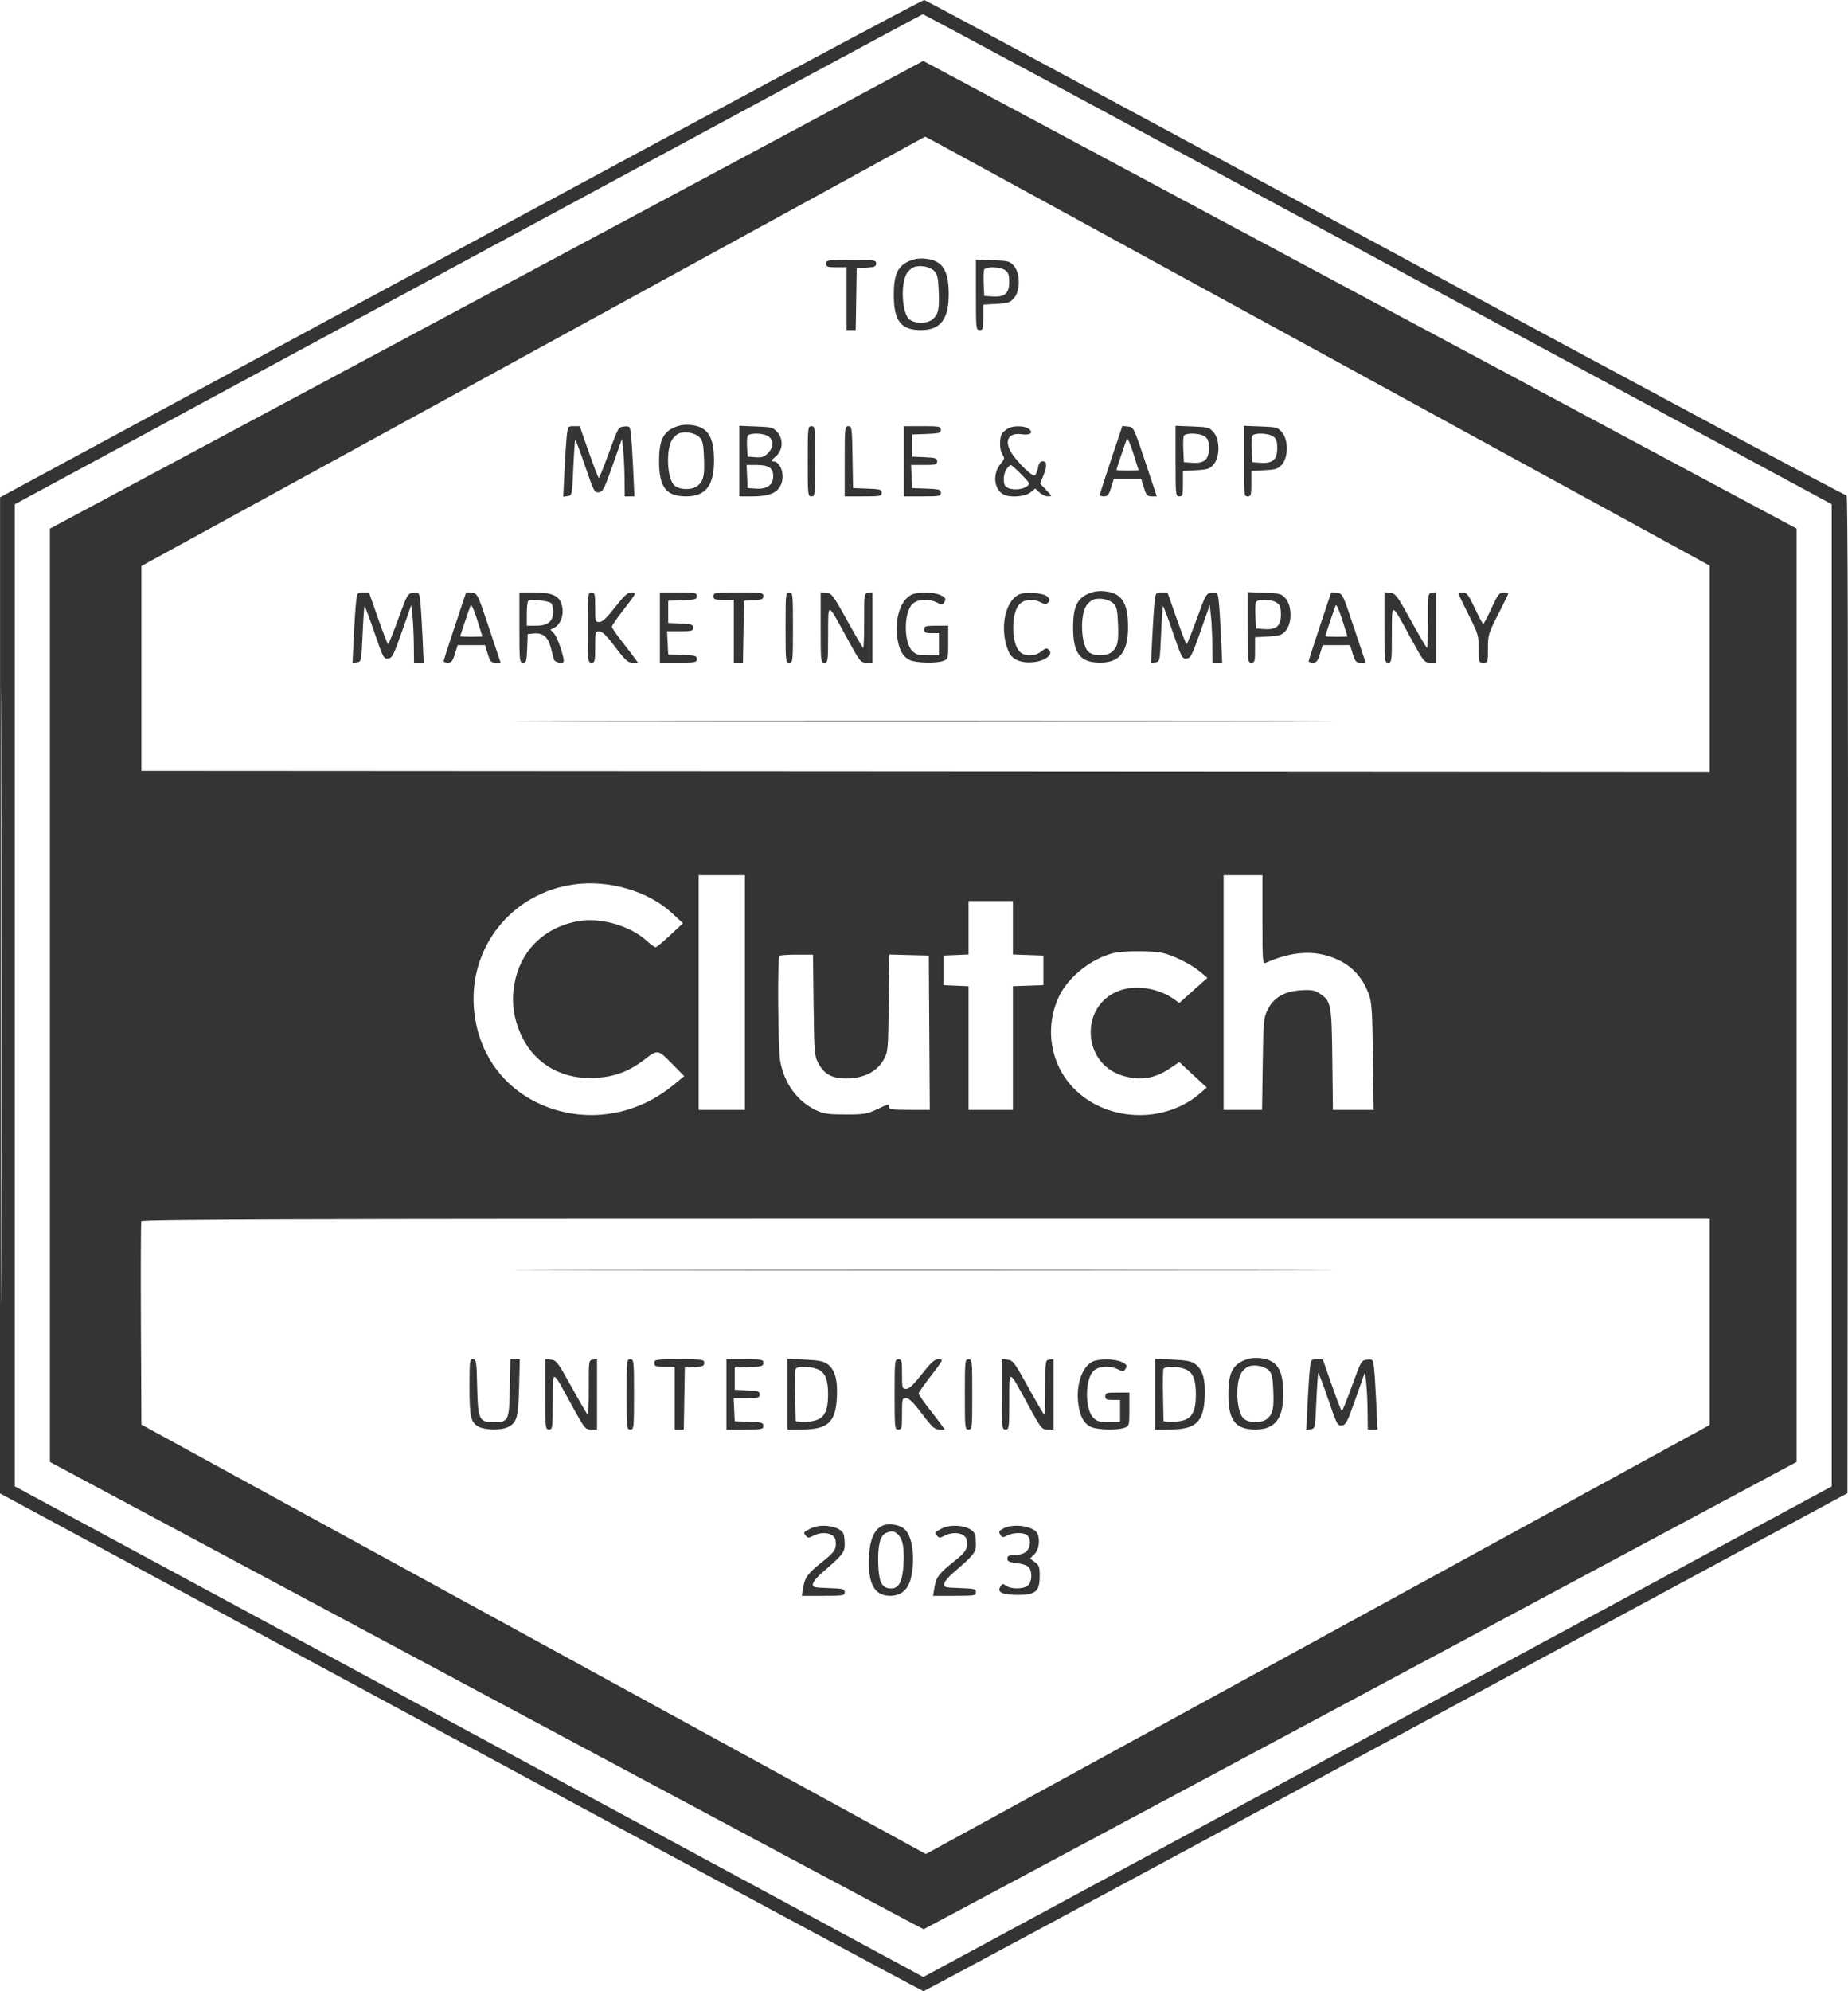 <?xml version="1.0" encoding="UTF-8"?>
<svg xmlns="http://www.w3.org/2000/svg" width="273" height="294" viewBox="0 0 273 294" fill="none">
  <path fill-rule="evenodd" clip-rule="evenodd" d="M68.064 36.666L0.01 73.428L0.005 146.961L0 220.493L68.095 257.25C105.547 277.466 136.296 294.004 136.427 294C136.557 293.996 167.321 277.449 204.791 257.228L272.918 220.463L272.987 146.725C273.031 99.452 272.961 73.045 272.793 73.149C272.648 73.238 242.029 56.838 204.75 36.704C167.472 16.57 136.779 0.054 136.545 0C136.31 -0.053 105.493 16.446 68.064 36.666ZM69.151 38.285L2.184 74.455V146.954V219.453L68.059 255.004C104.29 274.557 134.486 290.859 135.162 291.23L136.391 291.906L203.494 255.682L270.597 219.459V146.954V74.449L203.571 38.267C166.706 18.367 136.448 2.092 136.331 2.1C136.214 2.108 105.983 18.392 69.151 38.285ZM71.882 43.526L7.372 78.057V146.955V215.852L71.841 250.36C107.298 269.339 136.369 284.857 136.443 284.846C136.517 284.834 165.565 269.305 200.993 250.338L265.409 215.852V146.949V78.046L203.508 44.908C169.463 26.682 140.434 11.145 138.999 10.382L136.391 8.994L71.882 43.526ZM78.776 51.873L20.889 83.571V98.689V113.806L136.732 113.875L252.576 113.943V98.733V83.522L196.122 52.635C165.072 35.647 138.992 21.393 138.166 20.961L136.664 20.174L78.776 51.873ZM134.186 38.599C132.583 39.349 132.039 40.605 132.039 43.554C132.039 47.379 133.088 48.739 136.036 48.737C138.931 48.735 140.162 47.148 140.155 43.427C140.148 39.811 139.183 38.395 136.58 38.183C135.709 38.112 134.943 38.245 134.186 38.599ZM122.056 38.916C122.056 39.396 122.238 39.462 123.557 39.462H125.059V44.1V48.738H125.735H126.411L126.486 44.168L126.561 39.598L127.994 39.516C129.205 39.446 129.428 39.35 129.428 38.902C129.428 38.401 129.213 38.37 125.742 38.37C122.238 38.37 122.056 38.397 122.056 38.916ZM144.173 43.527C144.173 48.556 144.192 48.738 144.719 48.738C145.212 48.738 145.265 48.556 145.265 46.859V44.98L147.21 44.87C148.926 44.773 149.23 44.672 149.804 44.006C150.742 42.915 150.737 40.368 149.794 39.272C149.177 38.555 148.979 38.501 146.654 38.412L144.173 38.316V43.527ZM134.973 39.452C134.644 39.591 134.197 39.988 133.981 40.334C133.001 41.895 133.232 46.257 134.341 47.154C135.191 47.842 137.069 47.809 137.838 47.093C138.64 46.347 138.785 45.611 138.672 42.885C138.593 40.99 138.473 40.465 138.013 40.006C137.365 39.359 135.846 39.082 134.973 39.452ZM145.379 39.831C145.301 40.035 145.274 40.986 145.32 41.946L145.402 43.691L146.585 43.775C148.4 43.906 149.088 43.323 149.088 41.654C149.088 40.576 148.968 40.227 148.481 39.886C147.721 39.355 145.577 39.317 145.379 39.831ZM99.508 63.154C97.906 63.903 97.361 65.159 97.361 68.108C97.361 71.933 98.41 73.293 101.358 73.291C104.253 73.289 105.484 71.702 105.477 67.981C105.47 64.365 104.505 62.949 101.902 62.737C101.031 62.666 100.265 62.8 99.508 63.154ZM83.73 64.357C83.642 65.145 83.488 67.488 83.387 69.565L83.206 73.34L83.858 73.248C84.503 73.157 84.513 73.108 84.693 69.108C84.793 66.882 84.922 65.014 84.979 64.958C85.036 64.901 85.691 66.634 86.435 68.809C87.711 72.542 87.825 72.76 88.457 72.687C89.059 72.618 89.27 72.206 90.505 68.697L91.883 64.785L92.058 66.378C92.154 67.255 92.247 69.169 92.263 70.632L92.293 73.292H93.006H93.719L93.543 69.404C93.446 67.266 93.297 64.926 93.211 64.205C93.06 62.926 93.035 62.896 92.196 62.977C91.355 63.059 91.308 63.14 89.972 66.811C89.221 68.873 88.541 70.561 88.461 70.562C88.381 70.563 87.713 68.845 86.978 66.744L85.64 62.925H84.765C83.913 62.925 83.887 62.961 83.73 64.357ZM109.222 68.081V73.292H111.142C113.639 73.292 114.853 72.786 115.38 71.526C115.993 70.061 115.298 68.111 114.163 68.107C113.862 68.106 113.965 67.916 114.495 67.491C115.626 66.588 115.798 64.935 114.873 63.861C114.22 63.103 114.055 63.056 111.703 62.966L109.222 62.87V68.081ZM119.325 68.108C119.325 73.11 119.344 73.292 119.871 73.292C120.398 73.292 120.417 73.11 120.417 68.108C120.417 63.107 120.398 62.925 119.871 62.925C119.344 62.925 119.325 63.107 119.325 68.108ZM124.786 68.108V73.292H127.517C130.046 73.292 130.247 73.252 130.247 72.758C130.247 72.28 130.023 72.215 128.131 72.144L126.015 72.064L125.94 67.494C125.869 63.151 125.838 62.925 125.326 62.925C124.807 62.925 124.786 63.128 124.786 68.108ZM133.524 68.108V73.292H136.254C138.783 73.292 138.985 73.252 138.985 72.758C138.985 72.28 138.76 72.215 136.869 72.144L134.753 72.064L134.671 70.359L134.59 68.654H136.514C138.242 68.654 138.439 68.599 138.439 68.121C138.439 67.652 138.215 67.578 136.596 67.507L134.753 67.426V65.789V64.152L136.869 64.073C138.76 64.001 138.985 63.936 138.985 63.459C138.985 62.964 138.783 62.925 136.254 62.925H133.524V68.108ZM148.951 63.24C148.651 63.404 148.252 63.73 148.064 63.965C147.605 64.54 147.63 66.514 148.105 67.162C148.444 67.625 148.413 67.773 147.843 68.45C146.599 69.927 146.807 72.238 148.254 73.011C149.198 73.516 151.397 73.351 152.207 72.714L152.943 72.136L153.559 72.714C153.898 73.032 154.467 73.292 154.825 73.292C155.46 73.292 155.454 73.27 154.566 72.355L153.657 71.417L154.103 70.303C154.702 68.807 154.68 68.108 154.033 68.108C153.661 68.108 153.468 68.371 153.34 69.054C153.242 69.574 153.034 70.078 152.877 70.175C152.567 70.366 151.159 69.118 149.882 67.522C148.203 65.423 148.685 63.812 150.901 64.115C152.218 64.296 152.747 63.879 151.945 63.292C151.342 62.852 149.713 62.824 148.951 63.24ZM164.134 67.889C163.217 70.635 162.468 72.975 162.468 73.088C162.468 73.2 162.753 73.292 163.102 73.292C163.621 73.292 163.811 73.055 164.14 71.996L164.543 70.7H166.563H168.584L168.987 71.996C169.34 73.13 169.484 73.292 170.14 73.292H170.89L169.183 68.177C167.487 63.096 167.469 63.06 166.637 62.977L165.8 62.894L164.134 67.889ZM173.663 68.081C173.663 73.11 173.682 73.292 174.209 73.292C174.702 73.292 174.755 73.11 174.755 71.413V69.534L176.7 69.424C178.416 69.327 178.72 69.226 179.294 68.56C180.232 67.469 180.227 64.922 179.284 63.827C178.667 63.109 178.469 63.055 176.144 62.966L173.663 62.87V68.081ZM183.766 68.081C183.766 73.11 183.785 73.292 184.312 73.292C184.805 73.292 184.858 73.11 184.858 71.413V69.534L186.803 69.424C188.519 69.327 188.823 69.226 189.397 68.56C190.335 67.469 190.33 64.922 189.387 63.827C188.77 63.109 188.572 63.055 186.247 62.966L183.766 62.87V68.081ZM100.295 64.006C99.966 64.145 99.519 64.542 99.303 64.888C98.323 66.45 98.554 70.811 99.663 71.708C100.513 72.396 102.391 72.363 103.16 71.647C103.962 70.901 104.107 70.166 103.994 67.439C103.915 65.544 103.795 65.02 103.335 64.56C102.687 63.913 101.168 63.636 100.295 64.006ZM110.426 64.392C110.346 64.598 110.32 65.366 110.366 66.097L110.451 67.426L111.608 67.51C112.546 67.578 112.895 67.464 113.451 66.908C114.304 66.056 114.338 65.006 113.53 64.441C112.765 63.905 110.626 63.871 110.426 64.392ZM174.869 64.386C174.791 64.589 174.764 65.54 174.809 66.5L174.892 68.245L176.074 68.329C177.89 68.46 178.578 67.877 178.578 66.208C178.578 65.13 178.458 64.782 177.971 64.441C177.211 63.909 175.067 63.871 174.869 64.386ZM184.972 64.386C184.894 64.589 184.867 65.54 184.912 66.5L184.995 68.245L186.178 68.329C187.993 68.46 188.681 67.877 188.681 66.208C188.681 65.13 188.561 64.782 188.074 64.441C187.314 63.909 185.17 63.871 184.972 64.386ZM166.459 64.834C166.231 65.403 164.925 69.275 164.925 69.384C164.925 69.433 165.662 69.472 166.563 69.472C167.465 69.472 168.199 69.442 168.196 69.404C168.193 69.367 167.838 68.231 167.407 66.881C166.951 65.454 166.554 64.597 166.459 64.834ZM110.369 70.359L110.451 72.064L111.701 72.145C113.318 72.251 114.228 71.584 114.228 70.295C114.228 69.097 113.559 68.654 111.751 68.654H110.288L110.369 70.359ZM148.694 69.26C148.183 69.989 148.136 71.479 148.61 71.868C149.27 72.409 150.93 72.377 151.698 71.808C152.207 71.432 152.173 71.36 150.873 70.035C150.128 69.275 149.428 68.654 149.318 68.654C149.209 68.654 148.928 68.927 148.694 69.26ZM0.135 146.955C0.135 187.544 0.166 204.149 0.205 183.854C0.243 163.559 0.243 130.35 0.205 110.055C0.166 89.76 0.135 106.365 0.135 146.955ZM160.672 87.708C159.07 88.457 158.526 89.713 158.526 92.662C158.526 96.487 159.574 97.847 162.522 97.845C165.417 97.843 166.648 96.256 166.641 92.535C166.635 88.92 165.669 87.503 163.066 87.292C162.195 87.221 161.429 87.354 160.672 87.708ZM52.602 88.911C52.514 89.699 52.359 92.042 52.259 94.119L52.077 97.894L52.73 97.802C53.375 97.711 53.384 97.662 53.565 93.662C53.665 91.436 53.793 89.569 53.85 89.512C53.907 89.455 54.563 91.188 55.306 93.364C56.583 97.096 56.697 97.314 57.329 97.241C57.931 97.172 58.142 96.76 59.377 93.251L60.755 89.339L60.93 90.933C61.026 91.809 61.118 93.723 61.135 95.186L61.164 97.846H61.877H62.591L62.415 93.958C62.317 91.82 62.168 89.481 62.083 88.759C61.932 87.48 61.907 87.45 61.068 87.532C60.227 87.614 60.18 87.695 58.843 91.365C58.092 93.427 57.413 95.115 57.333 95.116C57.252 95.117 56.585 93.399 55.849 91.298L54.512 87.479H53.637C52.785 87.479 52.759 87.515 52.602 88.911ZM67.199 92.443C66.283 95.19 65.533 97.529 65.533 97.642C65.533 97.754 65.819 97.846 66.168 97.846C66.686 97.846 66.876 97.609 67.205 96.55L67.608 95.254H69.629H71.65L72.053 96.55C72.405 97.684 72.549 97.846 73.206 97.846H73.956L72.248 92.731C70.552 87.65 70.535 87.615 69.703 87.532L68.865 87.448L67.199 92.443ZM76.728 92.662C76.728 97.627 76.751 97.846 77.263 97.846C77.741 97.846 77.806 97.622 77.877 95.732L77.957 93.617L78.864 93.53C80.182 93.404 80.958 94.039 81.358 95.575C81.547 96.299 81.758 97.106 81.827 97.369C81.951 97.839 83.282 98.078 83.282 97.631C83.282 96.797 82.335 94.062 81.877 93.576L81.319 92.982L81.914 92.664C82.868 92.153 83.355 90.673 83.001 89.358C82.617 87.935 81.593 87.479 78.785 87.479H76.728V92.662ZM86.831 92.662C86.831 97.664 86.851 97.846 87.377 97.846C87.881 97.846 87.924 97.664 87.924 95.527C87.924 93.301 87.948 93.209 88.538 93.22C88.983 93.228 89.633 93.867 90.896 95.539C92.388 97.513 92.755 97.846 93.44 97.846H94.241L93.699 97.096C93.401 96.683 92.533 95.548 91.772 94.572C91.01 93.597 90.385 92.681 90.384 92.537C90.382 92.394 91.096 91.35 91.969 90.218C94.107 87.447 94.092 87.479 93.265 87.479C92.717 87.479 92.201 87.947 90.86 89.661C89.627 91.239 88.983 91.844 88.539 91.844C87.952 91.844 87.924 91.743 87.924 89.661C87.924 87.661 87.878 87.479 87.377 87.479C86.851 87.479 86.831 87.661 86.831 92.662ZM97.481 92.662V97.846H100.211C102.74 97.846 102.942 97.807 102.942 97.312C102.942 96.835 102.717 96.769 100.825 96.698L98.709 96.618L98.628 94.913L98.547 93.208H100.471C102.198 93.208 102.396 93.153 102.396 92.675C102.396 92.207 102.172 92.132 100.552 92.061L98.709 91.98V90.344V88.707L100.825 88.627C102.717 88.556 102.942 88.49 102.942 88.013C102.942 87.518 102.74 87.479 100.211 87.479H97.481V92.662ZM105.399 88.025C105.399 88.504 105.581 88.57 106.901 88.57H108.403V93.208V97.846H109.079H109.755L109.83 93.276L109.905 88.707L111.338 88.624C112.549 88.555 112.772 88.459 112.772 88.01C112.772 87.51 112.557 87.479 109.085 87.479C105.581 87.479 105.399 87.506 105.399 88.025ZM116.048 92.662C116.048 97.664 116.067 97.846 116.594 97.846C117.121 97.846 117.141 97.664 117.141 92.662C117.141 87.661 117.121 87.479 116.594 87.479C116.067 87.479 116.048 87.661 116.048 92.662ZM121.236 92.645C121.236 97.664 121.255 97.846 121.782 97.846C122.304 97.846 122.329 97.661 122.337 93.686C122.347 88.815 122.16 88.78 125.122 94.207C127.04 97.722 127.137 97.845 127.994 97.846L128.882 97.846V92.643V87.441L128.268 87.528C127.662 87.614 127.653 87.671 127.661 91.639C127.665 93.853 127.604 95.661 127.524 95.659C127.445 95.656 126.38 93.845 125.157 91.635C123.094 87.905 122.873 87.609 122.085 87.53L121.236 87.444V92.645ZM134.624 87.828C133.03 88.634 132.139 91.399 132.563 94.226C132.822 95.95 133.364 96.931 134.334 97.432C135.244 97.903 138.293 97.992 139.377 97.58C140.057 97.322 140.077 97.244 140.077 94.852V92.39H138.302C136.71 92.39 136.527 92.446 136.527 92.935C136.527 93.39 136.71 93.481 137.62 93.481H138.712V95.118V96.755H137.061C135.688 96.755 135.301 96.646 134.762 96.107C133.504 94.85 133.505 90.474 134.764 89.216C135.532 88.449 137.205 88.342 138.442 88.981C139.182 89.363 139.257 89.354 139.525 88.854C139.77 88.397 139.692 88.253 139.003 87.897C138.029 87.394 135.56 87.355 134.624 87.828ZM150.461 87.812C148.391 88.906 147.659 92.962 148.96 96.123C149.465 97.349 150.732 97.936 152.548 97.785C154.33 97.638 155.659 96.656 154.986 95.983C154.643 95.641 154.497 95.665 153.851 96.172C152.786 97.01 151.201 96.96 150.498 96.068C149.357 94.618 149.425 90.391 150.609 89.208C151.346 88.472 152.654 88.368 153.784 88.957C154.422 89.29 154.566 89.288 154.853 88.942C155.118 88.624 155.095 88.453 154.739 88.097C154.154 87.513 151.378 87.328 150.461 87.812ZM170.562 88.911C170.473 89.699 170.319 92.042 170.219 94.119L170.037 97.894L170.689 97.802C171.334 97.711 171.344 97.662 171.524 93.662C171.625 91.436 171.753 89.569 171.81 89.512C171.867 89.455 172.522 91.188 173.266 93.364C174.542 97.096 174.656 97.314 175.289 97.241C175.89 97.172 176.102 96.76 177.337 93.251L178.714 89.339L178.889 90.933C178.986 91.809 179.078 93.723 179.094 95.186L179.124 97.846H179.837H180.551L180.374 93.958C180.277 91.82 180.128 89.481 180.043 88.759C179.892 87.48 179.867 87.45 179.028 87.532C178.187 87.614 178.139 87.695 176.803 91.365C176.052 93.427 175.372 95.115 175.292 95.116C175.212 95.117 174.545 93.399 173.809 91.298L172.471 87.479H171.597C170.744 87.479 170.718 87.515 170.562 88.911ZM184.312 92.635C184.312 97.664 184.331 97.846 184.858 97.846C185.351 97.846 185.404 97.664 185.404 95.967V94.088L187.349 93.978C189.065 93.881 189.369 93.78 189.943 93.114C190.881 92.023 190.876 89.476 189.933 88.381C189.316 87.663 189.118 87.609 186.793 87.52L184.312 87.424V92.635ZM194.989 92.443C194.073 95.19 193.323 97.529 193.323 97.642C193.323 97.754 193.608 97.846 193.957 97.846C194.476 97.846 194.666 97.609 194.995 96.55L195.398 95.254H197.419H199.44L199.842 96.55C200.195 97.684 200.339 97.846 200.995 97.846H201.745L200.038 92.731C198.342 87.65 198.325 87.615 197.493 87.532L196.655 87.448L194.989 92.443ZM204.518 92.645C204.518 97.664 204.537 97.846 205.064 97.846C205.586 97.846 205.611 97.661 205.619 93.686C205.629 88.815 205.442 88.78 208.404 94.207C210.322 97.722 210.419 97.845 211.276 97.846L212.164 97.846V92.643V87.441L211.549 87.528C210.943 87.614 210.935 87.671 210.943 91.639C210.947 93.853 210.885 95.661 210.806 95.659C210.727 95.656 209.661 93.845 208.439 91.635C206.376 87.905 206.154 87.609 205.367 87.53L204.518 87.444V92.645ZM215.44 87.62C215.44 87.697 216.116 89.107 216.942 90.753C218.364 93.585 218.444 93.854 218.444 95.795C218.444 97.801 218.459 97.846 219.127 97.846C219.795 97.846 219.809 97.804 219.809 95.754C219.809 93.756 219.876 93.531 221.311 90.729C222.137 89.115 222.813 87.724 222.813 87.637C222.813 87.55 222.498 87.479 222.112 87.479C221.5 87.479 221.278 87.769 220.34 89.798C219.75 91.073 219.197 92.117 219.111 92.117C219.025 92.117 218.465 91.073 217.867 89.798C216.936 87.814 216.683 87.479 216.11 87.479C215.741 87.479 215.44 87.542 215.44 87.62ZM161.46 88.56C161.13 88.699 160.684 89.096 160.467 89.442C159.488 91.004 159.718 95.365 160.827 96.262C161.677 96.95 163.555 96.917 164.324 96.201C165.126 95.455 165.272 94.72 165.158 91.993C165.079 90.099 164.959 89.574 164.499 89.114C163.851 88.468 162.332 88.19 161.46 88.56ZM78.025 88.726C77.913 88.84 77.821 89.711 77.821 90.662V92.39H79.156C80.896 92.39 81.684 91.78 81.723 90.402C81.739 89.844 81.609 89.245 81.434 89.07C81.062 88.698 78.325 88.421 78.025 88.726ZM185.518 88.94C185.44 89.143 185.413 90.095 185.459 91.054L185.541 92.799L186.724 92.884C188.539 93.014 189.227 92.431 189.227 90.762C189.227 89.684 189.107 89.336 188.62 88.995C187.86 88.463 185.716 88.425 185.518 88.94ZM69.524 89.389C69.296 89.957 67.991 93.829 67.991 93.938C67.991 93.987 68.728 94.027 69.629 94.027C70.53 94.027 71.265 93.996 71.262 93.958C71.259 93.921 70.904 92.785 70.472 91.435C70.017 90.008 69.62 89.151 69.524 89.389ZM197.314 89.389C197.086 89.957 195.78 93.829 195.78 93.938C195.78 93.987 196.518 94.027 197.419 94.027C198.32 94.027 199.055 93.996 199.052 93.958C199.049 93.921 198.693 92.785 198.262 91.435C197.807 90.008 197.409 89.151 197.314 89.389ZM87.605 106.508C114.536 106.547 158.526 106.546 185.358 106.508C212.191 106.47 190.155 106.438 136.391 106.438C82.626 106.438 60.672 106.47 87.605 106.508ZM103.215 146.545V163.87H106.628H110.041V146.545V129.221H106.628H103.215V146.545ZM180.762 146.545V163.87H183.602H186.441L186.539 157.117C186.631 150.693 186.667 150.302 187.275 149.065C188.15 147.287 189.723 146.374 192.183 146.217C193.674 146.122 194.165 146.202 194.88 146.652C196.643 147.764 196.727 148.185 196.82 156.435L196.905 163.87H199.914H202.924L202.821 156.026C202.733 149.272 202.65 147.993 202.219 146.818C201.134 143.856 199.147 142.011 196.072 141.113C193.338 140.314 190.418 140.651 186.974 142.165C186.526 142.362 186.496 141.96 186.496 135.798V129.221H183.629H180.762V146.545ZM84.775 130.581C75.671 131.857 69.307 139.725 70.008 148.839C70.484 155.024 73.912 160.159 79.322 162.79C85.842 165.961 93.596 164.999 99.35 160.305L101.083 158.891L99.487 157.268C97.145 154.888 97.224 154.902 95.179 156.468C93.004 158.134 90.92 158.935 88.223 159.141C83.329 159.516 79.155 157.256 77.15 153.144C75.947 150.677 75.559 148.334 75.924 145.748C76.655 140.581 80.236 136.919 85.457 136C88.707 135.428 93.062 136.676 95.5 138.876C96.1 139.418 96.705 139.861 96.844 139.861C96.983 139.861 97.951 139.064 98.995 138.089L100.894 136.316L99.305 134.838C95.794 131.572 89.942 129.857 84.775 130.581ZM143.081 136.984V140.928L141.238 141.008L139.394 141.089V143.271V145.454L141.238 145.535L143.081 145.615V154.743V163.87H146.357H149.634V154.741V145.612L151.887 145.533L154.139 145.454V143.271V141.089L151.887 141.01L149.634 140.93V136.986V133.04H146.357H143.081V136.984ZM164.57 140.706C161.312 141.472 157.838 144.207 156.46 147.091C154.203 151.818 155.203 157.442 158.934 160.998C163.888 165.719 172.221 165.876 177.386 161.345L178.271 160.569L176.242 158.69L174.213 156.81L172.832 157.739C170.557 159.268 168.443 159.599 165.862 158.83C159.789 157.02 159.473 148.367 165.402 146.253C167.844 145.382 171.144 145.903 173.413 147.517L174.216 148.088L176.29 146.234L178.364 144.379L177.311 143.491C176.009 142.394 173.388 141.079 171.751 140.703C170.277 140.364 166.018 140.365 164.57 140.706ZM115.138 141.134C114.833 141.439 114.935 154.923 115.255 156.658C115.876 160.026 117.817 162.657 120.642 163.962C121.706 164.453 122.42 164.552 124.923 164.552C127.629 164.552 128.085 164.477 129.529 163.801C131.406 162.923 131.339 162.936 131.339 163.46C131.339 163.8 131.855 163.87 134.346 163.87H137.353L137.281 152.479L137.21 141.089L134.291 141.012L131.373 140.934L131.288 148.105C131.204 155.173 131.193 155.293 130.52 156.49C129.539 158.236 127.559 159.232 125.068 159.232C122.871 159.232 121.735 158.607 120.851 156.913C120.321 155.899 120.274 155.294 120.189 148.387L120.099 140.952H117.709C116.395 140.952 115.238 141.034 115.138 141.134ZM20.878 180.307C20.806 180.495 20.779 187.328 20.818 195.493L20.889 210.338L78.832 242.041L136.775 273.746L194.676 242.067L252.576 210.388V195.177V179.966H136.792C44.416 179.966 20.982 180.035 20.878 180.307ZM87.605 187.537C114.536 187.576 158.526 187.575 185.358 187.537C212.191 187.499 190.155 187.467 136.391 187.467C82.626 187.467 60.672 187.499 87.605 187.537ZM183.609 200.93C182.006 201.679 181.462 202.935 181.462 205.885C181.462 209.71 182.511 211.069 185.459 211.067C188.354 211.065 189.585 209.478 189.578 205.757C189.571 202.142 188.606 200.725 186.003 200.514C185.131 200.443 184.366 200.576 183.609 200.93ZM69.356 204.78C69.356 209.239 69.55 210.054 70.761 210.679C71.667 211.148 73.98 211.189 74.937 210.753C76.352 210.109 76.571 209.372 76.683 204.861L76.787 200.701H76.094H75.402L75.314 204.952C75.214 209.825 75.141 209.977 72.896 209.977C70.781 209.977 70.602 209.59 70.491 204.765C70.404 200.981 70.362 200.701 69.877 200.701C69.388 200.701 69.356 200.948 69.356 204.78ZM80.551 205.867C80.551 210.886 80.57 211.068 81.097 211.068C81.619 211.068 81.644 210.884 81.652 206.908C81.662 202.037 81.475 202.002 84.437 207.43C86.355 210.944 86.452 211.067 87.309 211.068L88.197 211.068V205.865V200.663L87.582 200.75C86.976 200.836 86.968 200.893 86.976 204.861C86.98 207.075 86.918 208.883 86.839 208.881C86.76 208.878 85.694 207.067 84.472 204.857C82.409 201.127 82.188 200.831 81.4 200.752L80.551 200.666V205.867ZM92.566 205.885C92.566 210.886 92.585 211.068 93.112 211.068C93.639 211.068 93.658 210.886 93.658 205.885C93.658 200.883 93.639 200.701 93.112 200.701C92.585 200.701 92.566 200.883 92.566 205.885ZM96.661 201.247C96.661 201.726 96.844 201.792 98.163 201.792H99.665V206.43V211.068H100.341H101.017L101.092 206.498L101.167 201.929L102.6 201.846C103.811 201.777 104.034 201.681 104.034 201.232C104.034 200.732 103.819 200.701 100.348 200.701C96.844 200.701 96.661 200.728 96.661 201.247ZM107.311 205.885V211.068H110.041C112.57 211.068 112.772 211.029 112.772 210.534C112.772 210.057 112.547 209.991 110.655 209.92L108.539 209.841L108.458 208.135L108.377 206.43H110.301C112.028 206.43 112.226 206.376 112.226 205.897C112.226 205.429 112.002 205.354 110.382 205.283L108.539 205.203V203.566V201.929L110.655 201.849C112.547 201.778 112.772 201.713 112.772 201.235C112.772 200.74 112.57 200.701 110.041 200.701H107.311V205.885ZM116.321 205.852V211.068H118.364C122.3 211.068 123.449 210.028 123.633 206.3C123.76 203.71 123.342 202.226 122.257 201.421C121.655 200.976 120.978 200.839 118.912 200.749L116.321 200.636V205.852ZM132.159 205.885C132.159 210.886 132.178 211.068 132.705 211.068C133.208 211.068 133.251 210.886 133.251 208.749C133.251 206.523 133.275 206.431 133.865 206.442C134.31 206.45 134.96 207.089 136.223 208.761C137.715 210.735 138.082 211.068 138.767 211.068H139.568L139.026 210.318C138.728 209.905 137.86 208.77 137.099 207.794C136.337 206.819 135.712 205.903 135.711 205.759C135.709 205.616 136.423 204.572 137.296 203.44C139.434 200.669 139.419 200.701 138.592 200.701C138.044 200.701 137.528 201.169 136.187 202.884C134.954 204.461 134.31 205.066 133.866 205.066C133.279 205.066 133.251 204.965 133.251 202.884C133.251 200.883 133.205 200.701 132.705 200.701C132.178 200.701 132.159 200.883 132.159 205.885ZM142.535 205.885C142.535 210.886 142.554 211.068 143.081 211.068C143.608 211.068 143.627 210.886 143.627 205.885C143.627 200.883 143.608 200.701 143.081 200.701C142.554 200.701 142.535 200.883 142.535 205.885ZM147.996 205.867C147.996 210.886 148.015 211.068 148.542 211.068C149.064 211.068 149.088 210.884 149.097 206.908C149.107 202.037 148.92 202.002 151.882 207.43C153.799 210.944 153.896 211.067 154.754 211.068L155.641 211.068V205.865V200.663L155.027 200.75C154.421 200.836 154.413 200.893 154.42 204.861C154.425 207.075 154.363 208.883 154.284 208.881C154.204 208.878 153.139 207.067 151.917 204.857C149.854 201.127 149.632 200.831 148.845 200.752L147.996 200.666V205.867ZM161.384 201.05C159.789 201.856 158.898 204.621 159.323 207.448C159.581 209.172 160.123 210.153 161.093 210.654C162.003 211.125 165.052 211.214 166.136 210.802C166.817 210.544 166.837 210.466 166.837 208.074V205.612H165.062C163.469 205.612 163.287 205.668 163.287 206.157C163.287 206.612 163.469 206.703 164.379 206.703H165.471V208.34V209.977H163.821C162.447 209.977 162.061 209.868 161.521 209.329C160.263 208.072 160.264 203.696 161.524 202.438C162.291 201.671 163.965 201.564 165.201 202.203C165.941 202.585 166.017 202.576 166.284 202.076C166.529 201.619 166.451 201.475 165.762 201.119C164.788 200.616 162.319 200.577 161.384 201.05ZM170.659 205.852V211.068H172.702C176.638 211.068 177.787 210.028 177.971 206.3C178.098 203.71 177.68 202.226 176.595 201.421C175.993 200.976 175.316 200.839 173.25 200.749L170.659 200.636V205.852ZM193.498 202.133C193.41 202.921 193.256 205.264 193.155 207.341L192.974 211.116L193.626 211.024C194.271 210.933 194.281 210.884 194.461 206.884C194.561 204.658 194.69 202.791 194.747 202.734C194.804 202.677 195.459 204.41 196.203 206.586C197.479 210.318 197.593 210.537 198.226 210.463C198.827 210.394 199.038 209.982 200.273 206.474L201.651 202.561L201.826 204.155C201.922 205.031 202.015 206.945 202.031 208.408L202.061 211.068H202.774H203.487L203.311 207.18C203.214 205.042 203.065 202.703 202.979 201.982C202.828 200.703 202.803 200.673 201.964 200.754C201.123 200.836 201.076 200.917 199.74 204.587C198.989 206.65 198.309 208.338 198.229 208.338C198.149 208.339 197.481 206.621 196.746 204.52L195.408 200.701H194.533C193.681 200.701 193.655 200.737 193.498 202.133ZM184.396 201.782C184.067 201.922 183.62 202.318 183.404 202.664C182.424 204.226 182.655 208.587 183.764 209.484C184.614 210.172 186.492 210.14 187.261 209.424C188.063 208.677 188.208 207.942 188.095 205.215C188.016 203.321 187.896 202.796 187.436 202.336C186.788 201.69 185.269 201.412 184.396 201.782ZM117.533 202.147C117.458 202.342 117.431 204.153 117.474 206.171L117.55 209.841L118.506 209.931C119.031 209.981 119.932 209.881 120.507 209.709C121.803 209.321 122.329 208.233 122.329 205.934C122.329 203.674 121.906 202.634 120.799 202.172C119.641 201.689 117.715 201.674 117.533 202.147ZM171.871 202.147C171.796 202.342 171.769 204.153 171.812 206.171L171.888 209.841L172.844 209.931C173.369 209.981 174.27 209.881 174.845 209.709C176.141 209.321 176.666 208.233 176.666 205.934C176.666 203.674 176.244 202.634 175.137 202.172C173.979 201.689 172.053 201.674 171.871 202.147ZM130.262 225.313C129.127 225.912 128.527 227.297 128.391 229.632C128.153 233.745 129.125 235.622 131.492 235.622C133.143 235.622 134.207 234.68 134.595 232.874C135.21 230.006 134.795 226.866 133.66 225.801C132.894 225.081 131.17 224.834 130.262 225.313ZM119.742 225.682C118.664 226.243 118.647 226.269 119.04 226.742C119.34 227.103 119.471 227.104 120.158 226.749C121.572 226.018 123.302 226.382 123.434 227.438C123.593 228.707 123.344 229.113 121.507 230.577C119.292 232.343 118.9 232.875 118.645 234.463L118.458 235.622H121.622C124.583 235.622 124.786 235.588 124.786 235.087C124.786 234.603 124.561 234.545 122.397 234.474C120.186 234.401 120.013 234.354 120.084 233.849C120.126 233.549 120.733 232.812 121.434 232.212C124.453 229.625 124.786 229.21 124.786 228.038C124.786 227.432 124.71 226.738 124.616 226.495C124.174 225.344 121.308 224.866 119.742 225.682ZM139.129 225.682C138.051 226.243 138.034 226.269 138.427 226.742C138.727 227.103 138.857 227.104 139.545 226.749C140.959 226.018 142.689 226.382 142.821 227.438C142.98 228.707 142.731 229.113 140.894 230.577C138.679 232.343 138.287 232.875 138.031 234.463L137.845 235.622H141.009C143.97 235.622 144.173 235.588 144.173 235.087C144.173 234.603 143.948 234.545 141.784 234.474C139.573 234.401 139.4 234.354 139.471 233.849C139.512 233.549 140.12 232.812 140.821 232.212C143.84 229.625 144.173 229.21 144.173 228.038C144.173 227.432 144.097 226.738 144.003 226.495C143.561 225.344 140.695 224.866 139.129 225.682ZM148.203 225.683C147.569 226.026 147.502 226.166 147.767 226.589C148.045 227.033 148.159 227.048 148.789 226.719C149.735 226.226 151.395 226.246 151.819 226.756C152.359 227.407 152.226 228.579 151.549 229.126C151.194 229.414 150.495 229.62 149.877 229.62C149.023 229.62 148.815 229.72 148.815 230.128C148.815 230.537 149.093 230.668 150.248 230.805C151.13 230.909 151.813 231.154 152.023 231.441C152.527 232.129 152.442 233.558 151.865 234.08C151.249 234.637 149.412 234.673 148.655 234.143C148.163 233.799 148.065 233.812 147.787 234.256C147.263 235.096 148.076 235.486 150.351 235.486C152.988 235.486 153.593 234.968 153.593 232.711C153.593 231.378 153.501 231.111 152.88 230.648L152.167 230.115L152.812 229.471C153.453 228.83 153.668 227.487 153.287 226.495C152.847 225.348 149.738 224.851 148.203 225.683ZM130.877 226.349C130.016 226.696 129.625 228.313 129.74 231.048C129.85 233.691 130.311 234.531 131.648 234.531C132.777 234.531 133.309 233.532 133.464 231.127C133.622 228.668 133.388 227.302 132.689 226.604C132.112 226.027 131.79 225.982 130.877 226.349Z" fill="#343434"></path>
</svg>

